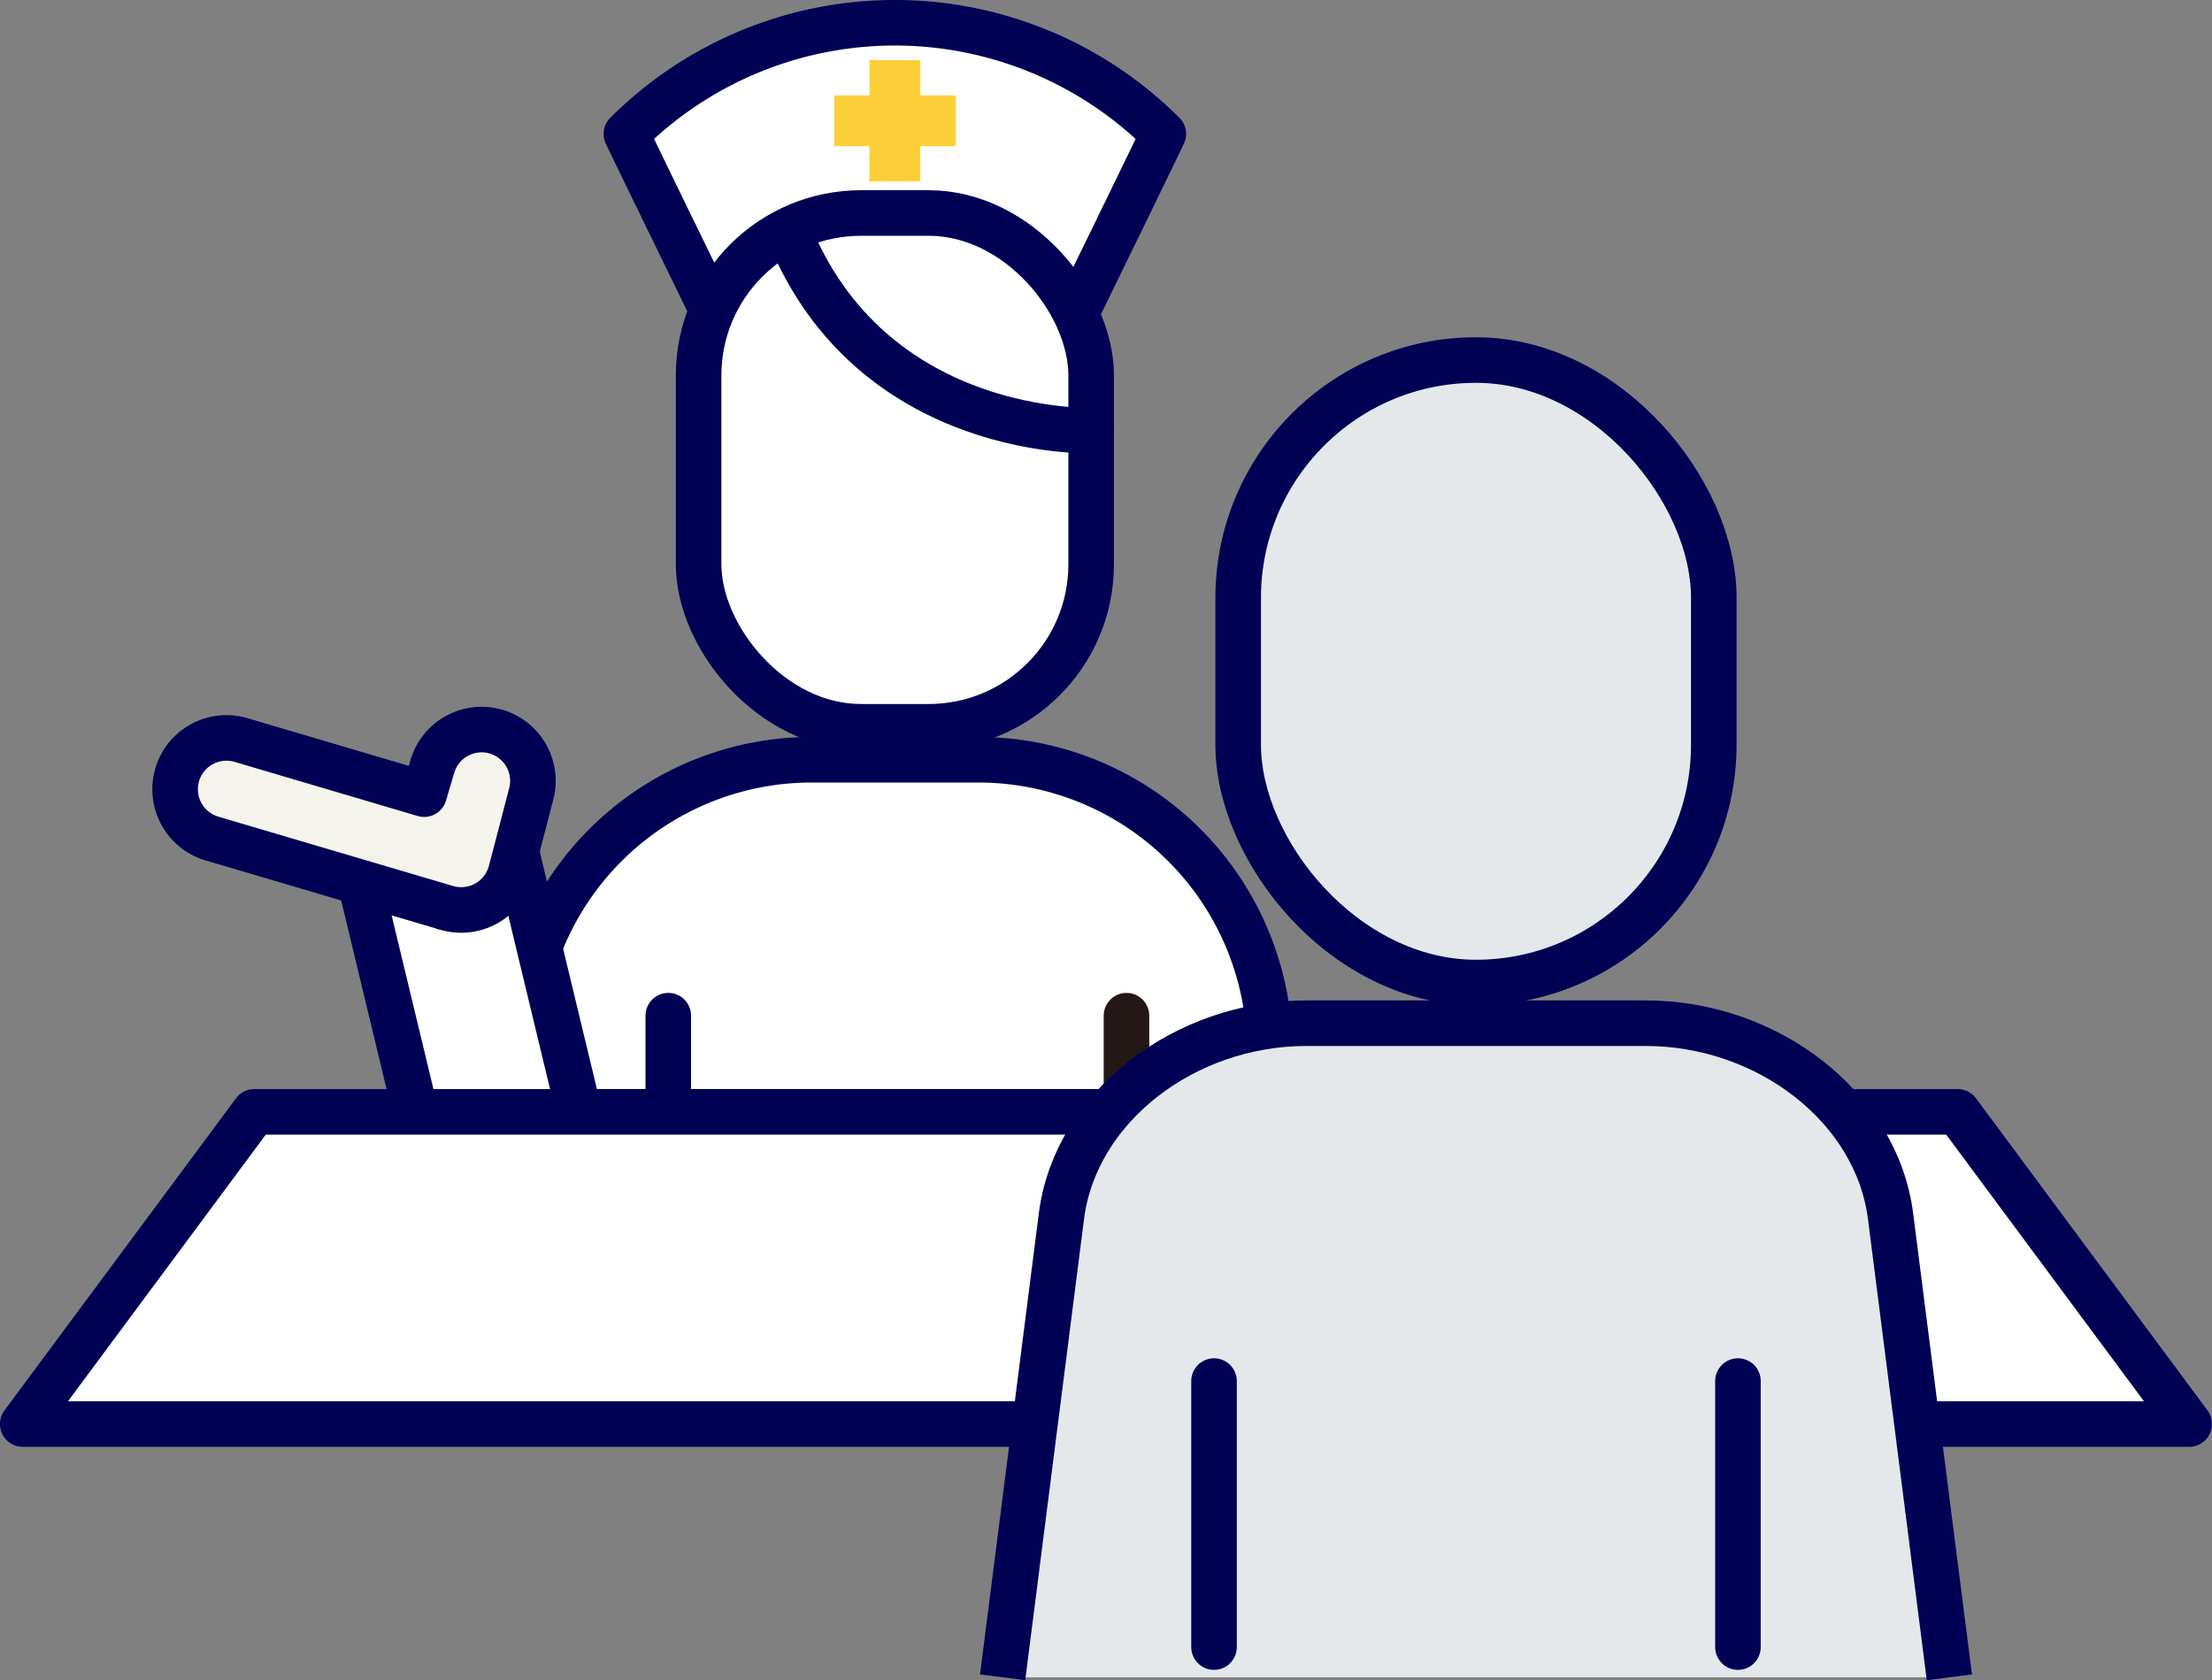 <svg xmlns="http://www.w3.org/2000/svg" width="145.645" height="110.645" viewBox="0 0 145.645 110.645">
  <rect x="0" y="0" width="145.645" height="110.645" fill="#808080" stroke="none"/>
  <g id="グループ_956" data-name="グループ 956" transform="translate(1.5 1.5)">
    <g id="グループ_942" data-name="グループ 942" transform="translate(32.74)">
      <g id="グループ_941" data-name="グループ 941" transform="translate(7.006)">
        <path id="パス_88" data-name="パス 88" d="M151.6,185.8a25,25,0,0,0-35.352,0c1.737,3.613,3.665,7.535,5.718,11.766a25.051,25.051,0,0,1,23.916,0C147.937,193.338,149.866,189.416,151.6,185.8Z" transform="translate(-116.251 -178.481)" fill="#fff"/>
        <path id="パス_89" data-name="パス 89" d="M151.6,185.8a25,25,0,0,0-35.352,0c1.737,3.613,3.665,7.535,5.718,11.766a25.051,25.051,0,0,1,23.916,0C147.937,193.338,149.866,189.416,151.6,185.8Z" transform="translate(-116.251 -178.481)" fill="none" stroke="#005" stroke-linecap="round" stroke-linejoin="round" stroke-width="3"/>
      </g>
      <rect id="長方形_363" data-name="長方形 363" width="25.847" height="33.834" rx="10.698" transform="translate(11.758 12.527)" fill="#fff" stroke="#005" stroke-linecap="round" stroke-linejoin="round" stroke-width="3"/>
      <path id="長方形_364" data-name="長方形 364" d="M19.2,0H30.165a19.2,19.2,0,0,1,19.2,19.2v3.994a0,0,0,0,1,0,0H0a0,0,0,0,1,0,0V19.2A19.2,19.2,0,0,1,19.2,0Z" transform="translate(0 48.53)" fill="#fff" stroke="#005" stroke-linecap="round" stroke-linejoin="round" stroke-width="3"/>
      <path id="パス_90" data-name="パス 90" d="M137.92,183.26H135.6v-2.319h-3.349v2.319h-2.319v3.349h2.319v2.319H135.6V186.61h2.319Z" transform="translate(-109.245 -178.481)" fill="#fccf38"/>
      <path id="パス_91" data-name="パス 91" d="M146.85,205.33s-13.975.5-19.642-12.425" transform="translate(-109.245 -178.481)" fill="none" stroke="#005" stroke-linecap="round" stroke-linejoin="round" stroke-width="3"/>
      <line id="線_215" data-name="線 215" y2="6.338" transform="translate(9.762 65.385)" fill="none" stroke="#005" stroke-linecap="round" stroke-linejoin="round" stroke-width="3"/>
      <line id="線_216" data-name="線 216" y2="6.338" transform="translate(39.931 65.385)" fill="none" stroke="#231815" stroke-linecap="round" stroke-linejoin="round" stroke-width="3"/>
    </g>
    <rect id="長方形_365" data-name="長方形 365" width="10.464" height="24.612" transform="translate(22.025 55.795) rotate(-13.534)" fill="#fff" stroke="#005" stroke-linecap="round" stroke-linejoin="round" stroke-width="3"/>
    <path id="パス_92" data-name="パス 92" d="M107.673,225.163a3.382,3.382,0,0,0-4.2,2.285l-.541,1.83L90.83,225.7a3.382,3.382,0,0,0-1.917,6.486l15.229,4.5c.038.012.071.033.111.045s.078.012.117.022l.046.014a3.382,3.382,0,0,0,4.2-2.285c.1-.336,1.339-5.121,1.339-5.121A3.382,3.382,0,0,0,107.673,225.163Z" transform="translate(-76.504 -178.481)" fill="#f4f3ec" stroke="#005" stroke-linecap="round" stroke-linejoin="round" stroke-width="3"/>
    <path id="パス_93" data-name="パス 93" d="M203.905,250.2H91.748L76.5,270.756H219.149Z" transform="translate(-76.504 -178.481)" fill="#fff" stroke="#005" stroke-linecap="round" stroke-linejoin="round" stroke-width="3"/>
    <rect id="長方形_366" data-name="長方形 366" width="31.315" height="40.991" rx="15.658" transform="translate(80.026 22.21)" fill="#e4e8eb" stroke="#005" stroke-miterlimit="10" stroke-width="3"/>
    <path id="パス_94" data-name="パス 94" d="M203.356,287.436l-3.872-30.368c-.92-7.209-8.117-12.707-16.131-12.707h-22.33c-8.014,0-15.211,5.5-16.131,12.707l-3.872,30.368" transform="translate(-76.504 -178.481)" fill="#e4e8eb" stroke="#005" stroke-miterlimit="10" stroke-width="3"/>
    <g id="グループ_943" data-name="グループ 943" transform="translate(78.435 89.446)">
      <line id="線_217" data-name="線 217" y2="17.519" fill="none" stroke="#005" stroke-linecap="round" stroke-miterlimit="10" stroke-width="3"/>
      <line id="線_218" data-name="線 218" y2="17.519" transform="translate(34.497)" fill="none" stroke="#005" stroke-linecap="round" stroke-miterlimit="10" stroke-width="3"/>
    </g>
  </g>
</svg>
